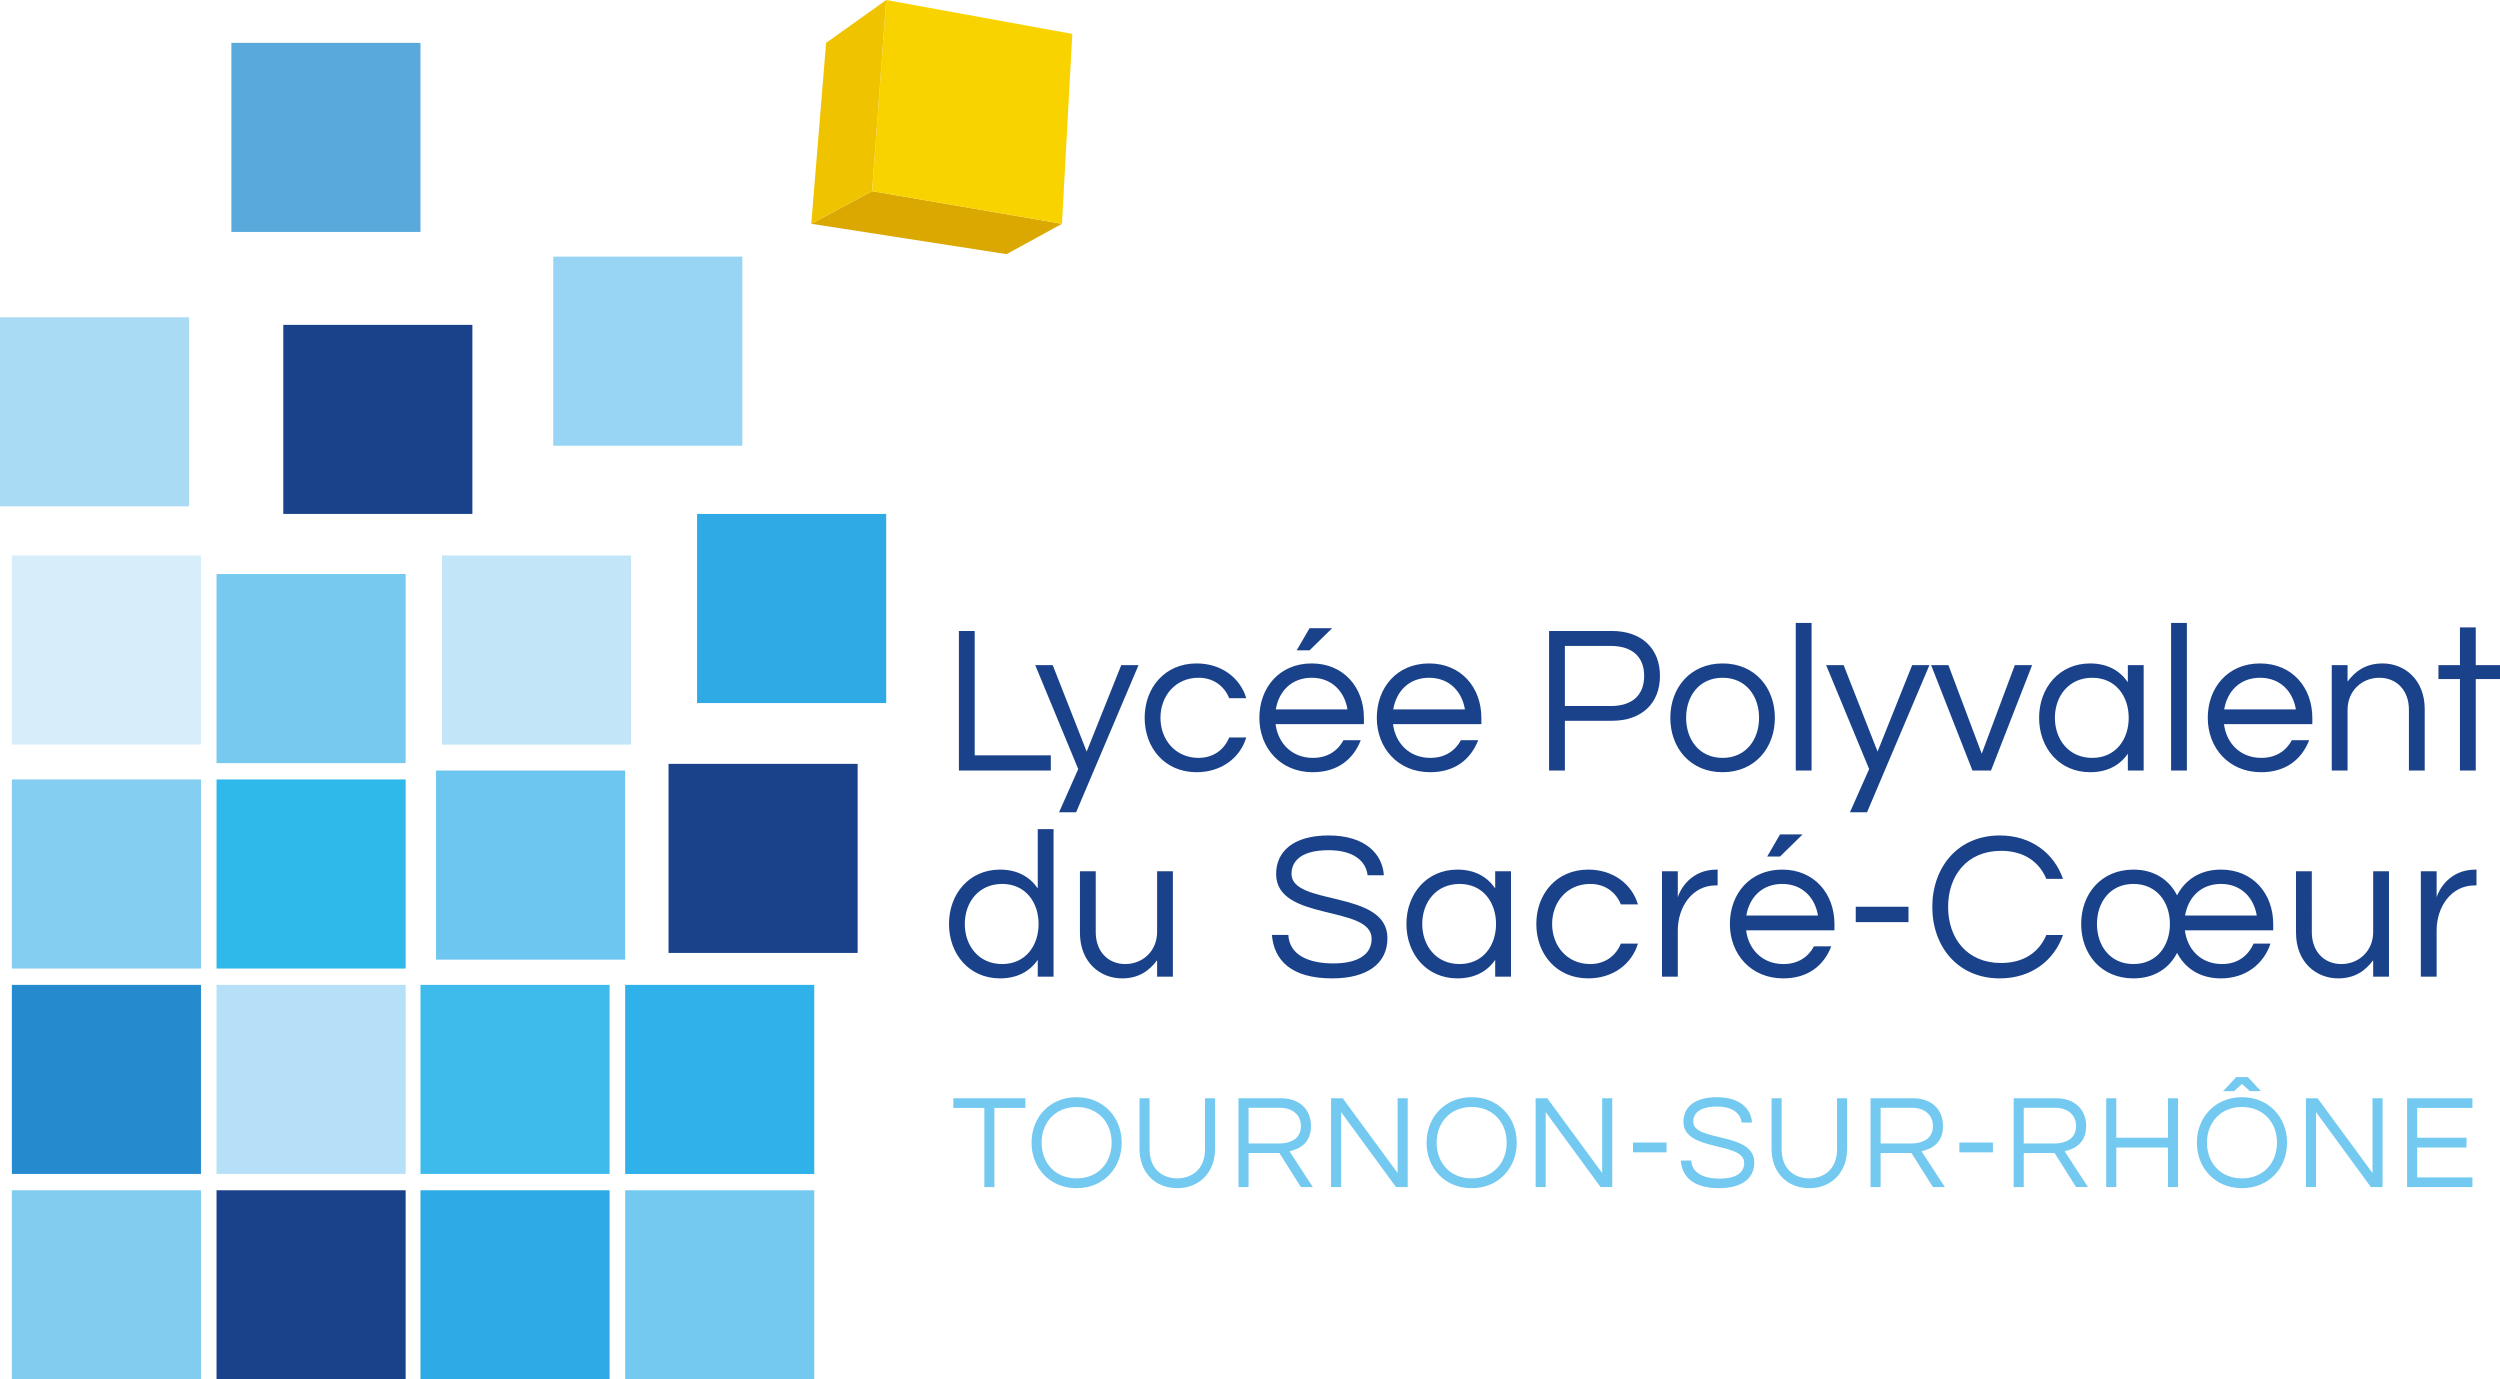 <svg xmlns="http://www.w3.org/2000/svg" width="600" height="331.052" viewBox="0 0 600 331.052"><path fill="#a9dbf5" d="M0 76.137h45.385v45.385H0z"/><path fill="#59a9dd" d="M55.53 10.284h45.385v45.385H55.53z"/><path fill="#98d5f5" d="M132.774 61.588h45.385v45.385h-45.385z"/><path fill="#d7eefa" d="M2.848 133.315h45.385V178.7H2.848z"/><path fill="#84cef1" d="M2.848 187.065h45.385v45.385H2.848z"/><path fill="#258bce" d="M2.848 236.366h45.385v45.385H2.848z"/><path fill="#80cdf0" d="M2.848 285.667h45.385v45.385H2.848z"/><path fill="#2fb8ea" d="M51.971 187.065h45.385v45.385H51.971z"/><path fill="#77c9f0" d="M51.971 137.764h45.385v45.385H51.971z"/><path fill="#c3e5f8" d="M106.077 133.315h45.385V178.7h-45.385z"/><path fill="#2faae5" d="M167.302 123.348h45.385v45.385h-45.385z"/><path fill="#b6e0f7" d="M51.971 236.366h45.385v45.385H51.971z"/><path fill="#6cc6ef" d="M104.653 184.929h45.385v45.385h-45.385z"/><path fill="#3ebbeb" d="M100.915 236.366H146.3v45.385h-45.385z"/><path fill="#2eabe6" d="M100.915 285.667H146.3v45.385h-45.385z"/><path fill="#30b1ea" d="M150.038 236.366h45.385v45.385h-45.385z"/><path fill="#73c9f0" d="M150.038 285.667h45.385v45.385h-45.385z"/><path d="M254.873 53.712l-13.297 7.283-46.87-7.283 14.593-7.835 45.574 7.835z" fill="#daa800"/><path fill="#f9d300" d="M257.356 8.138l-2.483 45.574-45.574-7.835L212.692 0z"/><path fill="#f0c300" d="M212.692 0l-3.393 45.877-14.594 7.835 3.559-43.422z"/><path d="M67.989 123.348h45.385V77.962H67.99v45.386zM51.97 331.052h45.385v-45.385H51.97v45.385zm108.479-102.34h45.385v-45.385H160.45v45.386zm91.747-47.425h-18.266v-29.853h-3.794v33.495h22.06v-3.642zm16.903-21.655l-8.298 20.744-8.147-20.744h-4.2l10.322 24.944-4.604 10.372h4.098l14.978-35.316h-4.15zm18.573 3.033c3.592 0 6.173 2.026 7.337 4.909h4.097c-1.466-4.909-5.97-8.349-11.941-8.349-7.59 0-12.447 5.82-12.447 13.055 0 7.237 4.858 13.053 12.447 13.053 5.971 0 10.475-3.44 11.941-8.346h-4.097c-1.164 2.883-3.745 4.906-7.337 4.906-5.616 0-9.159-4.402-9.159-9.613 0-5.213 3.543-9.615 9.159-9.615zm32.03-11.89h-5.413l-3.086 5.314h3.086l5.414-5.314zm-4.655 34.558c6.021 0 9.766-3.136 11.537-7.689h-4.148c-1.368 2.53-3.796 4.249-7.338 4.249-5.11 0-8.398-3.591-8.956-8.096h21.2v-1.517c0-7.236-4.805-13.055-12.547-13.055-7.741 0-12.549 5.82-12.549 13.055 0 7.237 5.06 13.053 12.801 13.053zm-.252-22.668c4.858 0 7.893 3.29 8.601 7.592h-17.203c.709-4.302 3.745-7.592 8.602-7.592zm39.975 14.98h-4.15c-1.365 2.529-3.792 4.248-7.335 4.248-5.11 0-8.399-3.591-8.956-8.096h21.2v-1.517c0-7.236-4.806-13.055-12.548-13.055-7.74 0-12.548 5.82-12.548 13.055 0 7.237 5.06 13.053 12.8 13.053 6.022 0 9.767-3.136 11.537-7.689zm-11.79-14.98c4.858 0 7.894 3.29 8.603 7.592H334.38c.708-4.302 3.744-7.592 8.6-7.592zm43.876-11.231h-15.079v33.495h3.796v-11.94h11.283c7.134 0 11.536-4.149 11.536-10.779 0-6.576-4.402-10.776-11.536-10.776zm-.253 18.012h-11.03v-14.418h11.03c5.261 0 7.996 2.731 7.996 7.182 0 4.505-2.735 7.236-7.996 7.236zm39.368 2.834c0-7.236-4.806-13.055-12.549-13.055-7.74 0-12.546 5.82-12.546 13.055 0 7.237 4.806 13.053 12.546 13.053 7.743 0 12.549-5.816 12.549-13.053zm-12.549 9.613c-5.614 0-8.753-4.402-8.753-9.613 0-5.213 3.139-9.615 8.753-9.615 5.617 0 8.753 4.402 8.753 9.615 0 5.21-3.136 9.613-8.753 9.613zm21.356-32.383h-3.793v35.419h3.793V149.51zm15.84 30.866l-8.146-20.744h-4.2l10.321 24.944-4.604 10.372h4.1l14.976-35.316h-4.148l-8.298 20.744zm27.224 4.553l9.866-25.297h-4.149l-7.945 21.25-7.993-21.25h-4.149l9.917 25.297h4.453zm23.786.404c4.198 0 7.185-1.719 9.055-4.45v4.046h3.796v-25.297h-3.796v4.097c-1.87-2.731-4.857-4.504-9.055-4.504-7.387 0-12.244 5.82-12.244 13.055 0 7.237 4.857 13.053 12.244 13.053zm.504-22.668c5.617 0 8.756 4.402 8.756 9.615 0 5.21-3.139 9.613-8.756 9.613-5.614 0-8.955-4.402-8.955-9.613 0-5.213 3.34-9.615 8.955-9.615zm22.722-13.155h-3.794v35.419h3.794V149.51zm17.81 35.823c6.021 0 9.766-3.136 11.536-7.689h-4.149c-1.366 2.53-3.793 4.249-7.336 4.249-5.11 0-8.4-3.591-8.955-8.096h21.2v-1.517c0-7.236-4.806-13.055-12.55-13.055-7.74 0-12.545 5.82-12.545 13.055 0 7.237 5.059 13.053 12.799 13.053zm-.253-22.668c4.857 0 7.893 3.29 8.602 7.592h-17.202c.706-4.302 3.742-7.592 8.6-7.592zm39.522 22.264v-14.723c0-7.185-4.906-10.981-10.12-10.981-4.097 0-6.578 1.924-8.4 4.354v-3.947h-3.793v25.297h3.794v-14.572c0-4.553 3.443-7.692 7.64-7.692 4.149 0 7.085 3.037 7.085 7.64v14.624h3.794zm12.25-25.297v-9.059h-3.796v9.059h-5.162v3.338h5.162v21.959h3.796v-21.96H600v-3.337h-5.816zM249.06 213.209c-1.872-2.732-4.857-4.505-9.057-4.505-7.388 0-12.245 5.82-12.245 13.055 0 7.237 4.857 13.053 12.245 13.053 4.2 0 7.185-1.719 9.057-4.45v4.046h3.795V198.99h-3.795v14.22zm-8.551 18.163c-5.617 0-8.956-4.402-8.956-9.613 0-5.213 3.339-9.615 8.956-9.615 5.616 0 8.753 4.402 8.753 9.615 0 5.21-3.137 9.613-8.753 9.613zm37.193-7.689c0 4.553-3.442 7.689-7.64 7.689-4.15 0-7.085-3.036-7.085-7.64V209.11h-3.794v14.723c0 7.185 4.907 10.978 10.119 10.978 4.099 0 6.577-1.92 8.4-4.35v3.946h3.794v-25.297h-3.794v14.572zm32.26-13.966c0-2.225 1.316-5.668 8.905-5.668 6.122 0 8.956 2.683 9.36 6.021h3.897c-.304-5.008-4.352-9.561-13.257-9.561-8.399 0-12.599 3.793-12.599 9.26 0 11.484 22.921 7.335 22.921 15.533 0 3.947-3.541 5.919-9.208 5.919-5.82 0-10.524-1.972-10.778-6.83h-3.946c.506 6.022 4.554 10.421 14.47 10.421 8.249 0 13.257-3.44 13.257-9.663 0-11.687-23.022-7.64-23.022-15.432zm48.882 3.492c-1.872-2.732-4.857-4.505-9.057-4.505-7.387 0-12.245 5.82-12.245 13.055 0 7.237 4.858 13.053 12.245 13.053 4.2 0 7.185-1.719 9.057-4.45v4.046h3.796v-25.297h-3.796v4.098zm-8.55 18.163c-5.618 0-8.957-4.402-8.957-9.613 0-5.213 3.34-9.615 8.956-9.615 5.617 0 8.753 4.402 8.753 9.615 0 5.21-3.136 9.613-8.753 9.613zm31.374-19.228c3.591 0 6.172 2.026 7.336 4.909h4.098c-1.466-4.909-5.97-8.349-11.94-8.349-7.59 0-12.447 5.82-12.447 13.055 0 7.237 4.858 13.053 12.447 13.053 5.97 0 10.474-3.44 11.94-8.346h-4.098c-1.164 2.883-3.745 4.906-7.336 4.906-5.617 0-9.16-4.402-9.16-9.613 0-5.213 3.543-9.615 9.16-9.615zm21.003 3.19v-6.223h-3.796v25.297h3.796v-11.132c0-5.566 3.44-10.776 9.106-10.776h.455v-3.796h-.253c-6.274 0-8.804 4.909-9.308 6.63zm24.54-9.766l5.415-5.312h-5.415l-3.087 5.312h3.087zm.507 3.136c-7.743 0-12.55 5.82-12.55 13.055 0 7.237 5.06 13.053 12.803 13.053 6.021 0 9.766-3.136 11.536-7.689h-4.149c-1.366 2.53-3.796 4.249-7.336 4.249-5.11 0-8.4-3.591-8.958-8.096h21.203v-1.517c0-7.236-4.81-13.055-12.55-13.055zm-8.602 11.032c.708-4.302 3.744-7.592 8.602-7.592s7.893 3.29 8.602 7.592h-17.204zm26.264 1.568h12.651v-3.693H445.38v3.693zm34.864-17.102c5.514 0 9.16 2.63 10.878 6.73h3.998c-2.125-6.124-7.589-10.423-15.18-10.423-10.068 0-16.192 7.64-16.192 17.153s6.124 17.15 16.191 17.15c7.592 0 13.056-4.3 15.181-10.42h-3.998c-1.718 4.097-5.364 6.727-10.878 6.727-8.147 0-12.7-5.92-12.7-13.457 0-7.54 4.553-13.46 12.7-13.46zm52.779 4.502c-5.062 0-8.602 2.481-10.526 6.175-1.872-3.694-5.463-6.175-10.474-6.175-7.74 0-12.546 5.82-12.546 13.055 0 7.237 4.806 13.053 12.546 13.053 5.01 0 8.602-2.427 10.474-6.12 1.924 3.693 5.464 6.12 10.526 6.12 5.919 0 10.27-3.44 11.889-8.346h-4.047c-1.317 2.883-3.795 4.906-7.54 4.906-5.21 0-8.398-3.591-8.955-8.096h21.2v-1.517c0-7.236-4.807-13.055-12.547-13.055zm-21 22.668c-5.615 0-8.753-4.402-8.753-9.613 0-5.213 3.138-9.615 8.753-9.615 5.617 0 8.753 4.402 8.753 9.615 0 5.21-3.136 9.613-8.753 9.613zm12.398-11.636c.708-4.302 3.745-7.592 8.602-7.592s7.89 3.29 8.6 7.592H524.42zm45.139 3.947c0 4.553-3.44 7.689-7.64 7.689-4.15 0-7.086-3.036-7.086-7.64V209.11h-3.793v14.723c0 7.185 4.908 10.978 10.119 10.978 4.097 0 6.579-1.92 8.4-4.35v3.946h3.793v-25.297h-3.793v14.572zm15.232-8.349v-6.223H581v25.297h3.793v-11.132c0-5.566 3.44-10.776 9.109-10.776h.455v-3.796h-.253c-6.275 0-8.804 4.909-9.31 6.63z" fill="#1a428b"/><path d="M228.802 265.904h7.438v18.999h2.415v-18.999h7.439v-2.32h-17.292v2.32zm29.587-2.578c-6.472 0-10.82 4.863-10.82 10.92 0 6.053 4.348 10.915 10.82 10.915s10.82-4.862 10.82-10.916c0-6.056-4.347-10.919-10.82-10.919zm0 19.484c-5.184 0-8.405-3.767-8.405-8.565s3.22-8.567 8.405-8.567c5.185 0 8.405 3.769 8.405 8.567s-3.22 8.565-8.405 8.565zm30.811-7.021c0 4.96-3.284 7.02-6.665 7.02s-6.634-2.06-6.634-7.02v-12.204h-2.415v12.14c0 5.667 3.735 9.436 9.049 9.436 5.345 0 9.08-3.8 9.08-9.437v-12.14H289.2v12.205zm25.433-5.54c0-4.056-2.802-6.664-7.18-6.664h-10.21v21.318h2.415v-8.18h7.408l5.152 8.18h2.865l-5.602-8.597c2.383-.55 5.152-1.934 5.152-6.056zm-7.6 4.187h-7.375v-8.564h7.505c3.026 0 5.055 1.673 5.055 4.378 0 3.319-2.899 4.186-5.185 4.186zm28.396 7.086l-13.172-17.937h-2.801v21.318h2.415V266.9l13.171 18.002h2.802v-21.318h-2.415v17.937zm17.768-18.196c-6.473 0-10.819 4.863-10.819 10.92 0 6.053 4.346 10.915 10.82 10.915 6.47 0 10.819-4.862 10.819-10.916 0-6.056-4.348-10.919-10.82-10.919zm0 19.484c-5.186 0-8.405-3.767-8.405-8.565s3.22-8.567 8.405-8.567c5.184 0 8.406 3.769 8.406 8.567s-3.222 8.565-8.406 8.565zm31.327-1.288l-13.171-17.937h-2.802v21.318h2.416V266.9l13.172 18.002h2.799v-21.318h-2.414v17.937zm7.398-4.96h8.05v-2.35h-8.05v2.35zm14.453-7.374c0-1.417.838-3.607 5.669-3.607 3.895 0 5.7 1.708 5.956 3.834h2.481c-.193-3.19-2.769-6.089-8.437-6.089-5.345 0-8.018 2.417-8.018 5.895 0 7.309 14.586 4.668 14.586 9.884 0 2.514-2.252 3.77-5.86 3.77-3.704 0-6.697-1.256-6.859-4.349h-2.51c.32 3.834 2.895 6.635 9.208 6.635 5.248 0 8.437-2.19 8.437-6.15 0-7.441-14.653-4.863-14.653-9.823zm34.517 6.6c0 4.96-3.287 7.022-6.668 7.022s-6.633-2.061-6.633-7.021v-12.204h-2.414v12.14c0 5.667 3.734 9.436 9.047 9.436 5.348 0 9.082-3.8 9.082-9.437v-12.14h-2.414v12.205zm25.432-5.538c0-4.057-2.802-6.665-7.183-6.665h-10.208v21.318h2.417v-8.18h7.406l5.151 8.18h2.866l-5.603-8.597c2.384-.55 5.154-1.934 5.154-6.056zm-7.6 4.186h-7.374v-8.564h7.503c3.025 0 5.054 1.673 5.054 4.378 0 3.319-2.896 4.186-5.183 4.186zm11.522 2.126h8.05v-2.35h-8.05v2.35zm30.427-6.312c0-4.057-2.802-6.665-7.183-6.665h-10.207v21.318h2.416v-8.18h7.406l5.151 8.18h2.867l-5.604-8.597c2.384-.55 5.154-1.934 5.154-6.056zm-7.6 4.186h-7.374v-8.564h7.503c3.026 0 5.054 1.673 5.054 4.378 0 3.319-2.896 4.186-5.183 4.186zm27.237-1.384h-12.398v-9.467h-2.417v21.318h2.417v-9.5h12.398v9.5h2.414v-21.318h-2.414v9.467zm17.767-9.726c-6.471 0-10.82 4.863-10.82 10.92 0 6.053 4.349 10.915 10.82 10.915 6.474 0 10.822-4.862 10.822-10.916 0-6.056-4.348-10.919-10.822-10.919zm0 19.484c-5.183 0-8.403-3.767-8.403-8.565s3.22-8.567 8.403-8.567c5.186 0 8.406 3.769 8.406 8.567s-3.22 8.565-8.406 8.565zm0-22.671l1.902 1.74h2.64l-3.125-3.383h-2.802l-3.154 3.383h2.64l1.9-1.74zm31.327 21.383l-13.172-17.937h-2.801v21.318h2.416V266.9l13.171 18.002h2.8v-21.318h-2.414v17.937zm23.982-15.618v-2.32h-15.682v21.319h15.682v-2.32h-13.265v-7.18h11.848v-2.351h-11.848v-7.148h13.265z" fill="#73c9ef"/></svg>